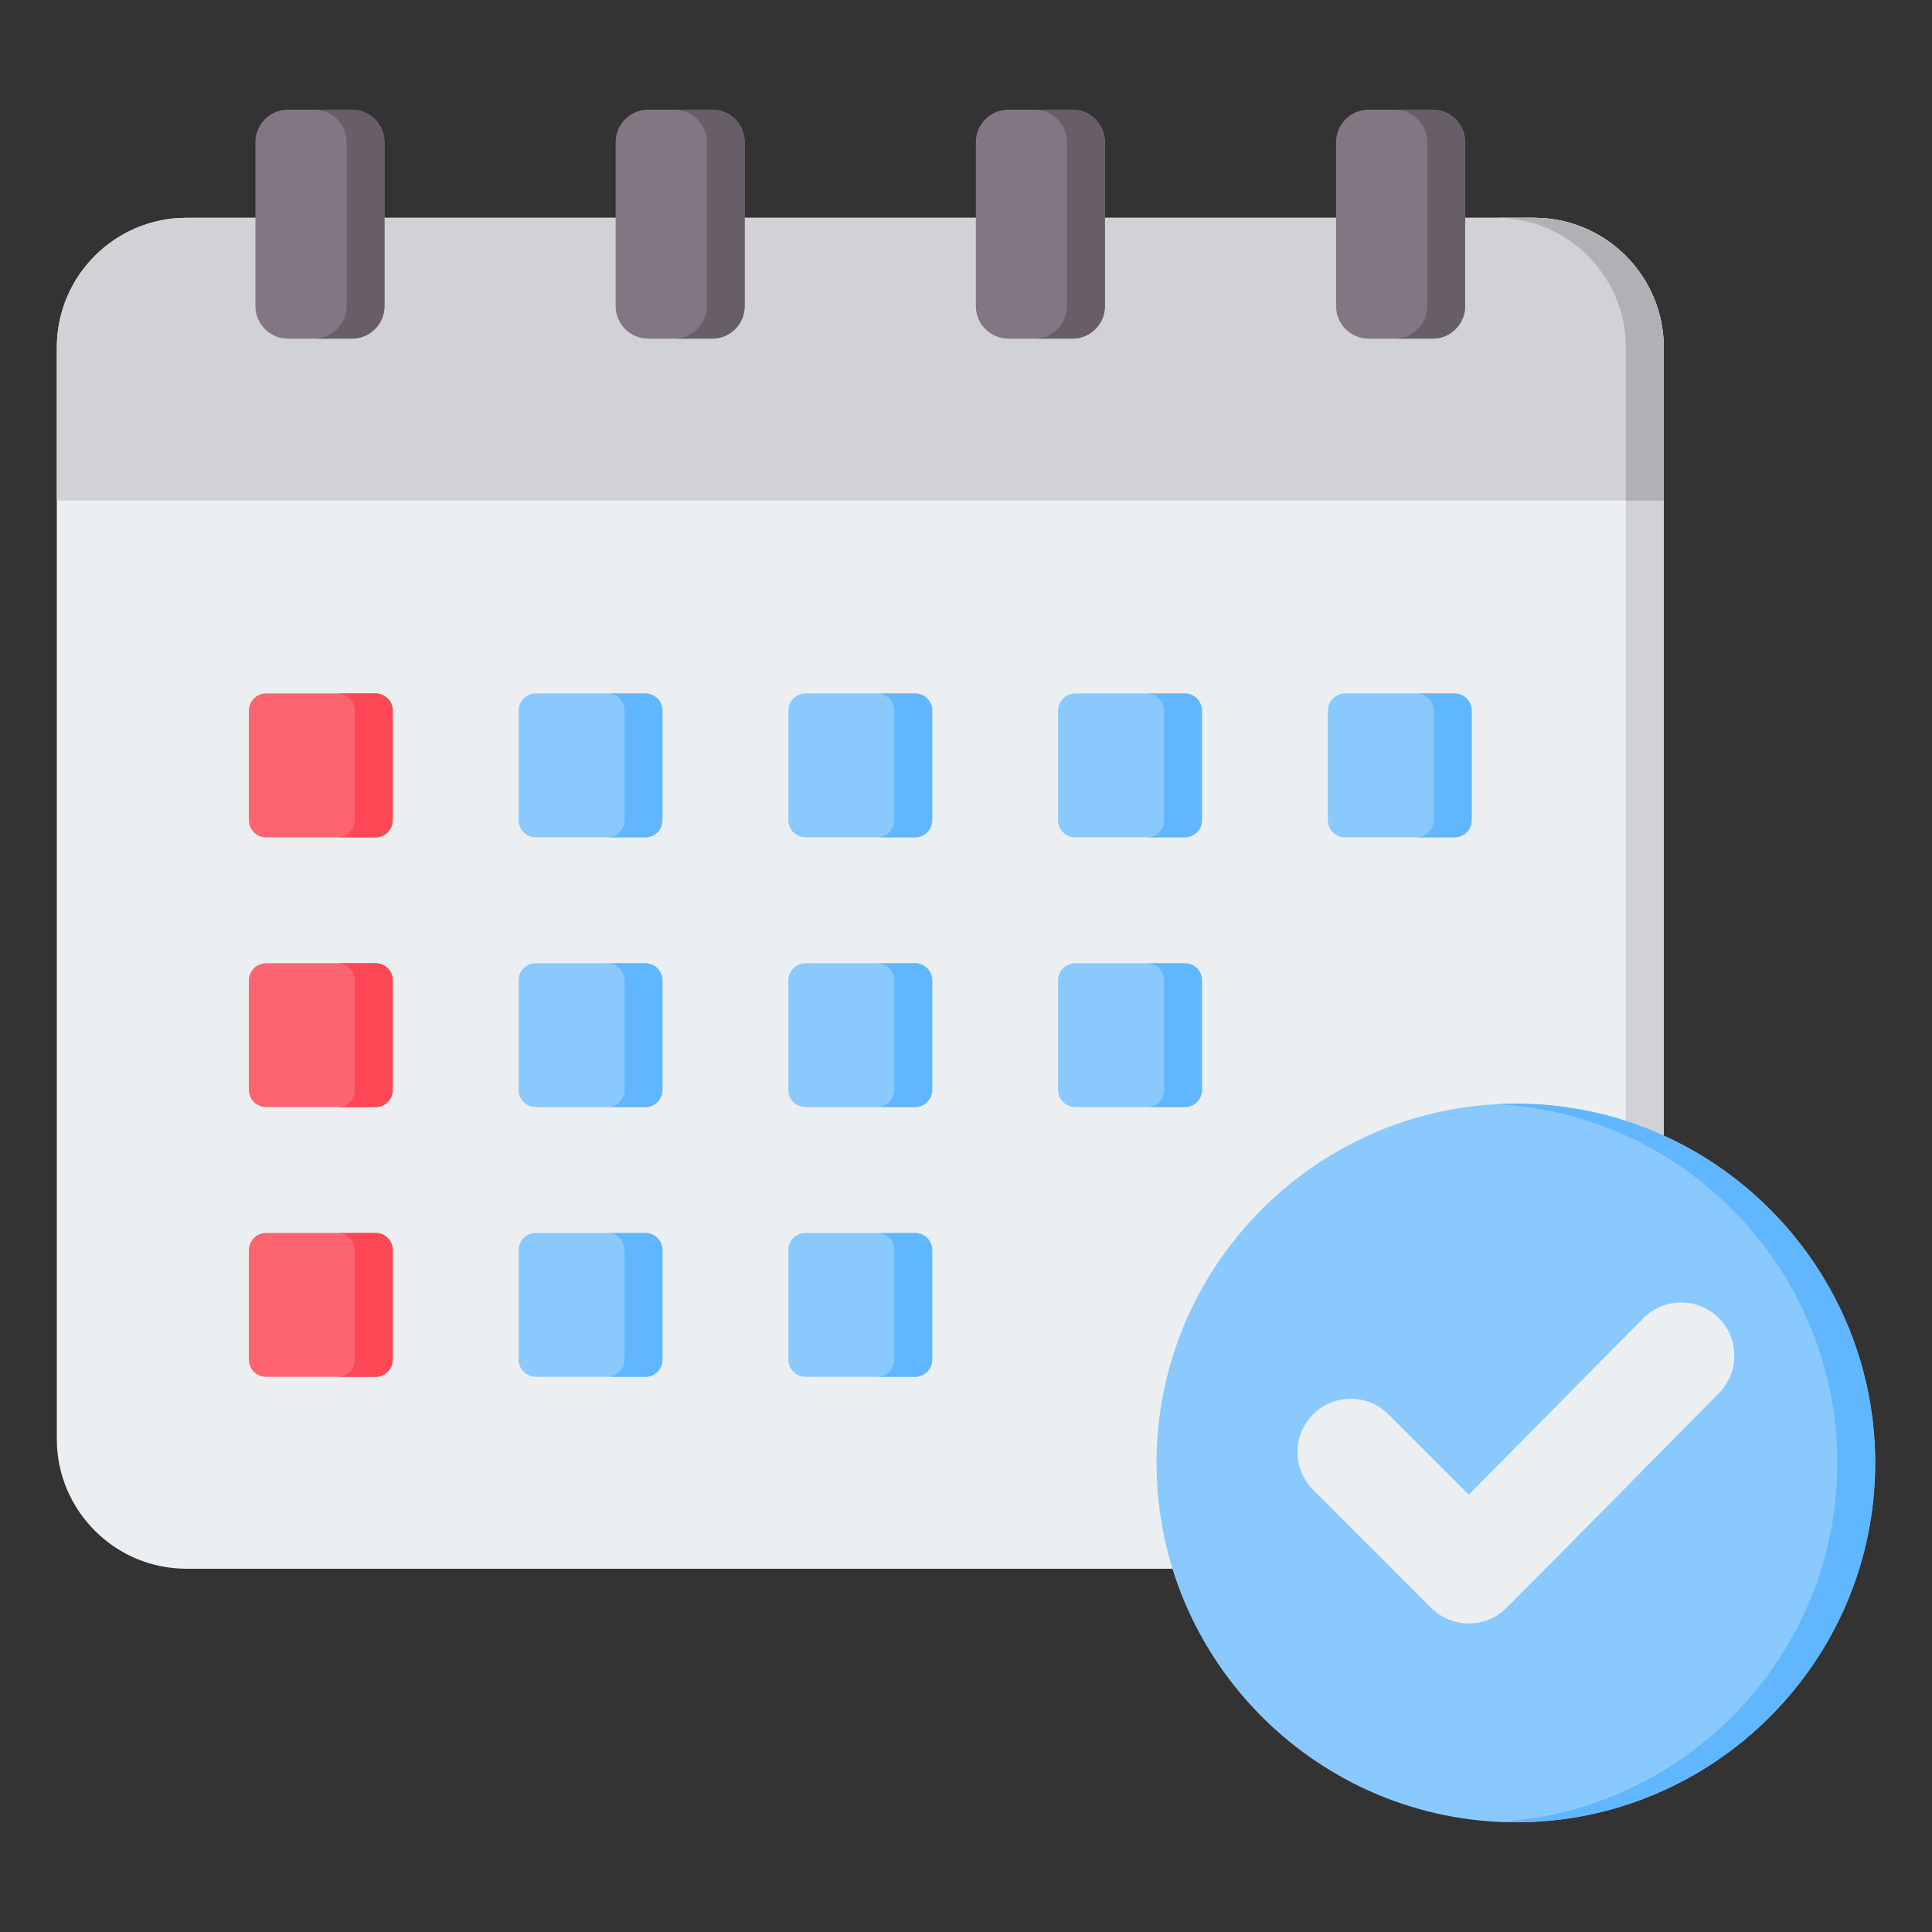 <svg xmlns="http://www.w3.org/2000/svg" clip-rule="evenodd" fill-rule="evenodd" stroke-linejoin="round" stroke-miterlimit="2" viewBox="0 0 510 510"><rect x="0" y="0" width="510" height="510" fill="#333333" stroke="none"/><g id="Artboard11"><g><g><path d="m49.208 57.491h355.765c18.841 0 34.208 15.367 34.208 34.209v236.402c0 9.42-3.358 17.527-10.019 24.188l-51.798 51.799c-6.662 6.661-14.769 10.018-24.19 10.018h-303.966c-18.841 0-34.208-15.366-34.208-34.207v-288.2c0-18.842 15.367-34.209 34.208-34.209z" fill="#eceff1"></path><path d="m394.973 57.491h10c18.841 0 34.208 15.367 34.208 34.209v236.402c0 9.42-3.358 17.527-10.019 24.188l-51.798 51.799c-6.662 6.661-14.769 10.018-24.19 10.018h-10c9.421 0 17.528-3.357 24.19-10.018l51.798-51.799c6.661-6.661 10.019-14.768 10.019-24.188v-236.402c0-18.842-15.367-34.209-34.208-34.209z" fill="#d1d1d6"></path><path d="m15 132.147v-40.447c0-18.842 15.367-34.209 34.208-34.209h355.765c18.841 0 34.208 15.367 34.208 34.209v40.447z" fill="#d1d1d6"></path><path d="m394.973 57.491h10c18.841 0 34.208 15.367 34.208 34.209v40.447h-10v-40.447c0-18.842-15.367-34.209-34.208-34.209z" fill="#b1b1b5"></path><path d="m75.978 28.959h16.958c4.71 0 8.552 3.842 8.552 8.552v43.323c0 4.71-3.842 8.552-8.552 8.552h-16.958c-4.71 0-8.551-3.841-8.551-8.552v-43.323c0-4.71 3.841-8.552 8.551-8.552zm285.266 0h16.959c4.709 0 8.551 3.842 8.551 8.552v43.323c0 4.71-3.842 8.552-8.551 8.552h-16.959c-4.709 0-8.55-3.841-8.55-8.552v-43.323c0-4.71 3.841-8.552 8.55-8.552zm-95.088 0h16.958c4.71 0 8.553 3.842 8.553 8.552v43.323c0 4.71-3.843 8.552-8.553 8.552h-16.958c-4.71 0-8.552-3.841-8.552-8.552v-43.323c0-4.71 3.842-8.552 8.552-8.552zm-95.089 0h16.958c4.71 0 8.551 3.842 8.551 8.552v43.323c0 4.71-3.841 8.552-8.551 8.552h-16.958c-4.71 0-8.551-3.841-8.551-8.552v-43.323c0-4.71 3.841-8.552 8.551-8.552z" fill="#837683"></path><path d="m82.936 28.959h10c4.71 0 8.552 3.842 8.552 8.552v43.323c0 4.71-3.842 8.552-8.552 8.552h-10c4.71 0 8.552-3.842 8.552-8.552v-43.323c0-4.71-3.842-8.552-8.552-8.552zm285.267 0h10c4.709 0 8.551 3.842 8.551 8.552v43.323c0 4.71-3.842 8.552-8.551 8.552h-10c4.709 0 8.551-3.842 8.551-8.552v-43.323c0-4.71-3.842-8.552-8.551-8.552zm-95.089 0h10c4.71 0 8.553 3.842 8.553 8.552v43.323c0 4.71-3.843 8.552-8.553 8.552h-10c4.71 0 8.553-3.842 8.553-8.552v-43.323c0-4.71-3.843-8.552-8.553-8.552zm-95.089 0h10c4.71 0 8.551 3.842 8.551 8.552v43.323c0 4.71-3.841 8.552-8.551 8.552h-10c4.71 0 8.551-3.842 8.551-8.552v-43.323c0-4.71-3.841-8.552-8.551-8.552z" fill="#685e68"></path><path d="m212.633 325.471h28.916c1.201 0 2.354.478 3.203 1.327.85.85 1.327 2.002 1.327 3.204v28.916c0 1.201-.477 2.354-1.327 3.203-.849.85-2.002 1.327-3.203 1.327h-28.916c-1.201 0-2.354-.477-3.203-1.327-.85-.849-1.327-2.002-1.327-3.203v-28.916c0-1.202.477-2.354 1.327-3.204.849-.849 2.002-1.327 3.203-1.327zm-71.207 0h28.916c1.201 0 2.354.478 3.203 1.327.85.85 1.327 2.002 1.327 3.204v28.916c0 1.201-.477 2.354-1.327 3.203-.849.85-2.002 1.327-3.203 1.327h-28.916c-1.201 0-2.354-.477-3.203-1.327-.85-.849-1.327-2.002-1.327-3.203v-28.916c0-1.202.477-2.354 1.327-3.204.849-.849 2.002-1.327 3.203-1.327zm71.207-71.205h28.916c1.201 0 2.354.477 3.203 1.326.85.85 1.327 2.002 1.327 3.204v28.916c0 1.202-.477 2.354-1.327 3.203-.849.85-2.002 1.327-3.203 1.327h-28.916c-1.201 0-2.354-.477-3.203-1.327-.85-.849-1.327-2.001-1.327-3.203v-28.916c0-1.202.477-2.354 1.327-3.204.849-.849 2.002-1.326 3.203-1.326zm-71.207 0h28.916c1.201 0 2.354.477 3.203 1.326.85.85 1.327 2.002 1.327 3.204v28.916c0 1.202-.477 2.354-1.327 3.203-.849.85-2.002 1.327-3.203 1.327h-28.916c-1.201 0-2.354-.477-3.203-1.327-.85-.849-1.327-2.001-1.327-3.203v-28.916c0-1.202.477-2.354 1.327-3.204.849-.849 2.002-1.326 3.203-1.326zm142.413 0h28.915c1.202 0 2.354.477 3.204 1.326.85.85 1.327 2.002 1.327 3.204v28.916c0 1.202-.477 2.354-1.327 3.203-.85.85-2.002 1.327-3.204 1.327h-28.915c-1.202 0-2.354-.477-3.204-1.327-.849-.849-1.327-2.001-1.327-3.203v-28.916c0-1.202.478-2.354 1.327-3.204.85-.849 2.002-1.326 3.204-1.326zm-71.206-71.206h28.916c1.201 0 2.354.477 3.203 1.327.85.849 1.327 2.002 1.327 3.203v28.915c0 1.202-.477 2.354-1.327 3.204-.849.849-2.002 1.327-3.203 1.327h-28.916c-1.201 0-2.354-.478-3.203-1.327-.85-.85-1.327-2.002-1.327-3.204v-28.915c0-1.201.477-2.354 1.327-3.203.849-.85 2.002-1.327 3.203-1.327zm-71.207 0h28.916c1.201 0 2.354.477 3.203 1.327.85.849 1.327 2.002 1.327 3.203v28.915c0 1.202-.477 2.354-1.327 3.204-.849.849-2.002 1.327-3.203 1.327h-28.916c-1.201 0-2.354-.478-3.203-1.327-.85-.85-1.327-2.002-1.327-3.204v-28.915c0-1.201.477-2.354 1.327-3.203.849-.85 2.002-1.327 3.203-1.327zm213.62 0h28.915c1.202 0 2.354.477 3.204 1.327.849.849 1.327 2.002 1.327 3.203v28.915c0 1.202-.478 2.354-1.327 3.204-.85.849-2.002 1.327-3.204 1.327h-28.915c-1.202 0-2.354-.478-3.204-1.327-.849-.85-1.327-2.002-1.327-3.204v-28.915c0-1.201.478-2.354 1.327-3.203.85-.85 2.002-1.327 3.204-1.327zm-71.207 0h28.915c1.202 0 2.354.477 3.204 1.327.85.849 1.327 2.002 1.327 3.203v28.915c0 1.202-.477 2.354-1.327 3.204-.85.849-2.002 1.327-3.204 1.327h-28.915c-1.202 0-2.354-.478-3.204-1.327-.849-.85-1.327-2.002-1.327-3.204v-28.915c0-1.201.478-2.354 1.327-3.203.85-.85 2.002-1.327 3.204-1.327z" fill="#8ac9fe"></path><path d="m231.549 325.471h10c1.201 0 2.354.478 3.203 1.327.85.85 1.327 2.002 1.327 3.204v28.916c0 1.201-.477 2.354-1.327 3.203-.849.85-2.002 1.327-3.203 1.327h-10c1.201 0 2.354-.477 3.203-1.327.85-.849 1.327-2.002 1.327-3.203v-28.916c0-1.202-.477-2.354-1.327-3.204-.849-.849-2.002-1.327-3.203-1.327zm-71.207 0h10c1.201 0 2.354.478 3.203 1.327.85.85 1.327 2.002 1.327 3.204v28.916c0 1.201-.477 2.354-1.327 3.203-.849.85-2.002 1.327-3.203 1.327h-10c1.201 0 2.354-.477 3.203-1.327.85-.849 1.327-2.002 1.327-3.203v-28.916c0-1.202-.477-2.354-1.327-3.204-.849-.849-2.002-1.327-3.203-1.327zm71.207-71.205h10c1.201 0 2.354.477 3.203 1.326.85.85 1.327 2.002 1.327 3.204v28.916c0 1.202-.477 2.354-1.327 3.203-.849.85-2.002 1.327-3.203 1.327h-10c1.201 0 2.354-.477 3.203-1.327.85-.849 1.327-2.001 1.327-3.203v-28.916c0-1.202-.477-2.354-1.327-3.204-.849-.849-2.002-1.326-3.203-1.326zm-71.207 0h10c1.201 0 2.354.477 3.203 1.326.85.85 1.327 2.002 1.327 3.204v28.916c0 1.202-.477 2.354-1.327 3.203-.849.85-2.002 1.327-3.203 1.327h-10c1.201 0 2.354-.477 3.203-1.327.85-.849 1.327-2.001 1.327-3.203v-28.916c0-1.202-.477-2.354-1.327-3.204-.849-.849-2.002-1.326-3.203-1.326zm142.412 0h10c1.202 0 2.354.477 3.204 1.326.85.85 1.327 2.002 1.327 3.204v28.916c0 1.202-.477 2.354-1.327 3.203-.85.85-2.002 1.327-3.204 1.327h-10c1.202 0 2.354-.477 3.204-1.327.85-.849 1.327-2.001 1.327-3.203v-28.916c0-1.202-.477-2.354-1.327-3.204-.85-.849-2.002-1.326-3.204-1.326zm-71.205-71.206h10c1.201 0 2.354.477 3.203 1.327.85.849 1.327 2.002 1.327 3.203v28.915c0 1.202-.477 2.354-1.327 3.204-.849.849-2.002 1.327-3.203 1.327h-10c1.201 0 2.354-.478 3.203-1.327.85-.85 1.327-2.002 1.327-3.204v-28.915c0-1.201-.477-2.354-1.327-3.203-.849-.85-2.002-1.327-3.203-1.327zm-71.207 0h10c1.201 0 2.354.477 3.203 1.327.85.849 1.327 2.002 1.327 3.203v28.915c0 1.202-.477 2.354-1.327 3.204-.849.849-2.002 1.327-3.203 1.327h-10c1.201 0 2.354-.478 3.203-1.327.85-.85 1.327-2.002 1.327-3.204v-28.915c0-1.201-.477-2.354-1.327-3.203-.849-.85-2.002-1.327-3.203-1.327zm213.619 0h10c1.202 0 2.354.477 3.204 1.327.849.849 1.327 2.002 1.327 3.203v28.915c0 1.202-.478 2.354-1.327 3.204-.85.849-2.002 1.327-3.204 1.327h-10c1.202 0 2.354-.478 3.204-1.327.849-.85 1.327-2.002 1.327-3.204v-28.915c0-1.201-.478-2.354-1.327-3.203-.85-.85-2.002-1.327-3.204-1.327zm-71.207 0h10c1.202 0 2.354.477 3.204 1.327.85.849 1.327 2.002 1.327 3.203v28.915c0 1.202-.477 2.354-1.327 3.204-.85.849-2.002 1.327-3.204 1.327h-10c1.202 0 2.354-.478 3.204-1.327.85-.85 1.327-2.002 1.327-3.204v-28.915c0-1.201-.477-2.354-1.327-3.203-.85-.85-2.002-1.327-3.204-1.327z" fill="#60b7ff"></path><path d="m70.221 325.471h28.915c1.202 0 2.354.478 3.204 1.327.849.85 1.327 2.002 1.327 3.204v28.916c0 1.201-.478 2.354-1.327 3.203-.85.85-2.002 1.327-3.204 1.327h-28.915c-1.202 0-2.354-.477-3.204-1.327-.849-.849-1.327-2.002-1.327-3.203v-28.916c0-1.202.478-2.354 1.327-3.204.85-.849 2.002-1.327 3.204-1.327zm0-71.205h28.915c1.202 0 2.354.477 3.204 1.326.849.85 1.327 2.002 1.327 3.204v28.916c0 1.202-.478 2.354-1.327 3.203-.85.85-2.002 1.327-3.204 1.327h-28.915c-1.202 0-2.354-.477-3.204-1.327-.849-.849-1.327-2.001-1.327-3.203v-28.916c0-1.202.478-2.354 1.327-3.204.85-.849 2.002-1.326 3.204-1.326zm0-71.206h28.915c1.202 0 2.354.477 3.204 1.327.849.849 1.327 2.002 1.327 3.203v28.915c0 1.202-.478 2.354-1.327 3.204-.85.849-2.002 1.327-3.204 1.327h-28.915c-1.202 0-2.354-.478-3.204-1.327-.849-.85-1.327-2.002-1.327-3.204v-28.915c0-1.201.478-2.354 1.327-3.203.85-.85 2.002-1.327 3.204-1.327z" fill="#fe646f"></path><path d="m89.136 325.471h10c1.202 0 2.354.478 3.204 1.327.849.85 1.327 2.002 1.327 3.204v28.916c0 1.201-.478 2.354-1.327 3.203-.85.85-2.002 1.327-3.204 1.327h-10c1.202 0 2.354-.477 3.204-1.327.849-.849 1.327-2.002 1.327-3.203v-28.916c0-1.202-.478-2.354-1.327-3.204-.85-.849-2.002-1.327-3.204-1.327zm0-71.205h10c1.202 0 2.354.477 3.204 1.326.849.85 1.327 2.002 1.327 3.204v28.916c0 1.202-.478 2.354-1.327 3.203-.85.85-2.002 1.327-3.204 1.327h-10c1.202 0 2.354-.477 3.204-1.327.849-.849 1.327-2.001 1.327-3.203v-28.916c0-1.202-.478-2.354-1.327-3.204-.85-.849-2.002-1.326-3.204-1.326zm0-71.206h10c1.202 0 2.354.477 3.204 1.327.849.849 1.327 2.002 1.327 3.203v28.915c0 1.202-.478 2.354-1.327 3.204-.85.849-2.002 1.327-3.204 1.327h-10c1.202 0 2.354-.478 3.204-1.327.849-.85 1.327-2.002 1.327-3.204v-28.915c0-1.201-.478-2.354-1.327-3.203-.85-.85-2.002-1.327-3.204-1.327z" fill="#fd4755"></path></g><g><path d="m400.162 481.041c52.244 0 94.838-42.594 94.838-94.838 0-52.245-42.594-94.866-94.838-94.866s-94.866 42.621-94.866 94.866c0 52.244 42.622 94.838 94.866 94.838z" fill="#8ac9fe"></path><path d="m395.162 480.91c49.935-2.614 89.838-44.14 89.838-94.707 0-50.568-39.903-92.12-89.838-94.736 1.656-.087 3.323-.13 5-.13 52.244 0 94.838 42.621 94.838 94.866 0 52.244-42.594 94.838-94.838 94.838-1.677 0-3.344-.044-5-.131z" fill="#60b7ff"></path><path d="m387.71 394.552 46.102-46.584c5.463-5.491 14.378-5.519 19.868-.057s5.519 14.349.057 19.868c-18.708 18.877-37.273 37.867-56.065 56.659-5.491 5.49-14.406 5.49-19.896 0l-31.16-31.188c-5.49-5.491-5.49-14.377 0-19.896 5.49-5.491 14.405-5.491 19.896 0z" fill="#eceff1"></path></g></g></g></svg>
